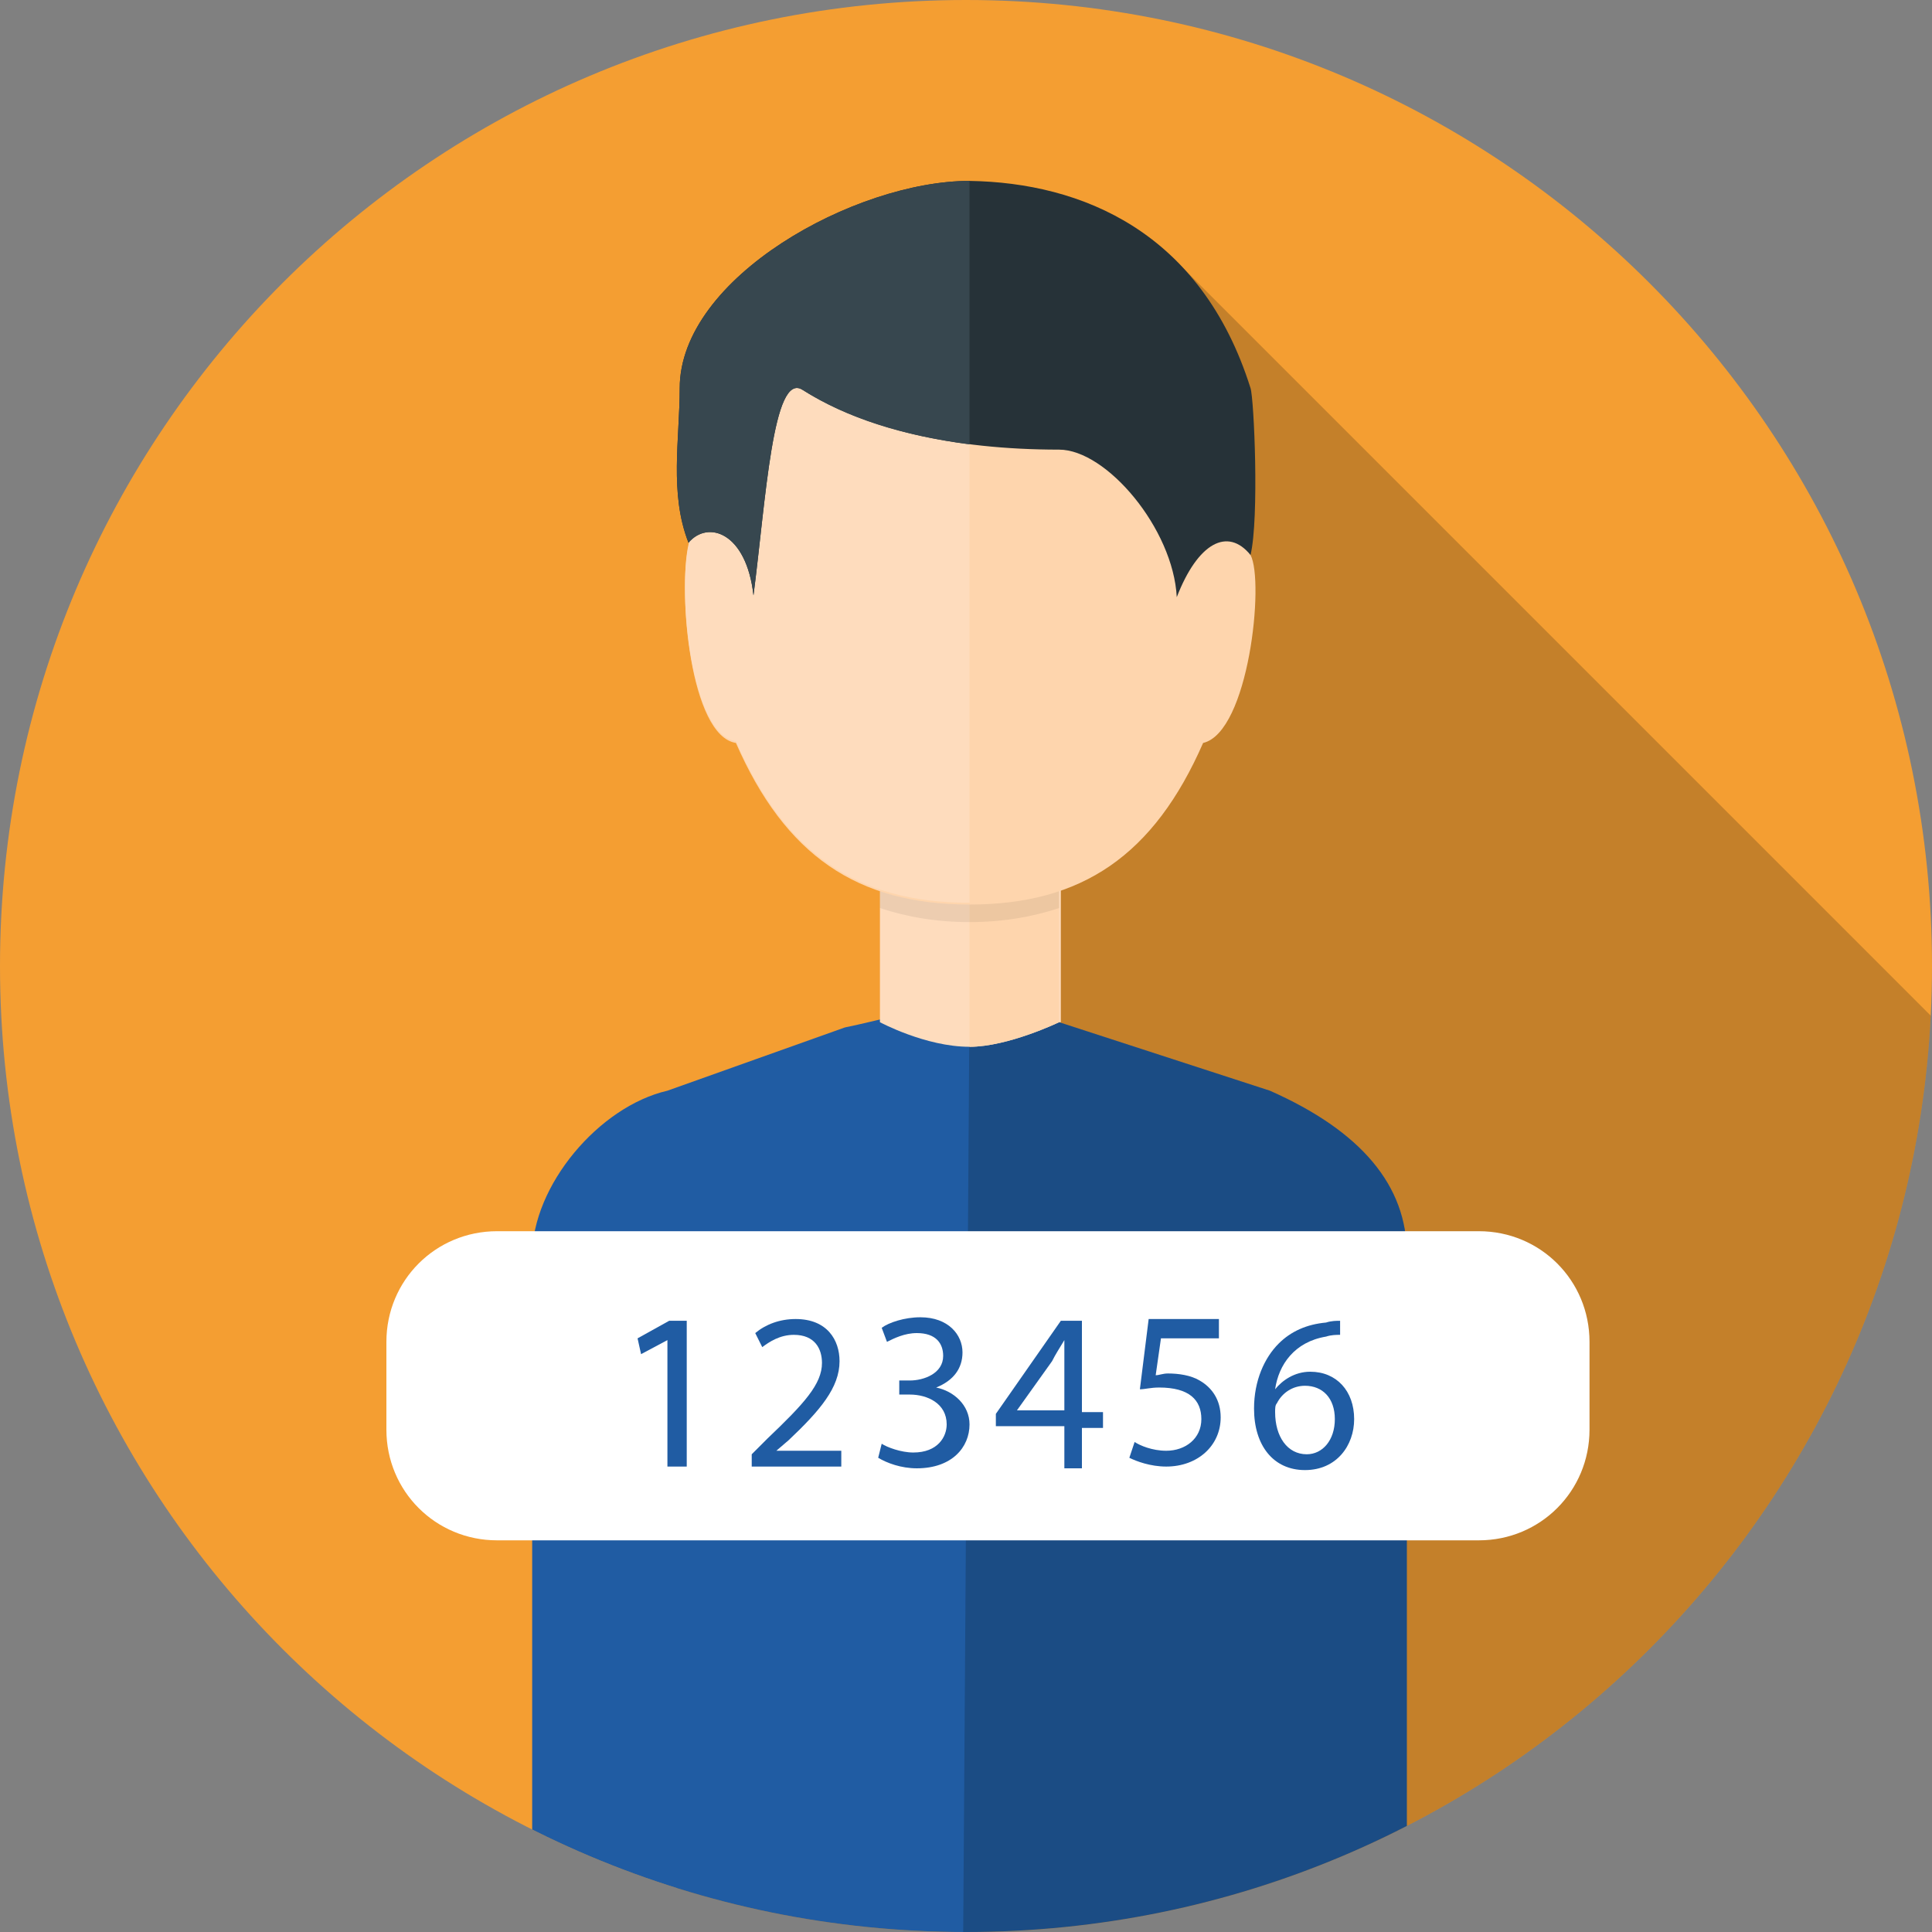 <?xml version="1.0" encoding="utf-8"?>
<!-- Generator: Adobe Illustrator 22.1.0, SVG Export Plug-In . SVG Version: 6.00 Build 0)  -->
<svg version="1.1" id="Layer_1" xmlns="http://www.w3.org/2000/svg" xmlns:xlink="http://www.w3.org/1999/xlink" x="0px" y="0px"
	 viewBox="0 0 110 110" style="enable-background:new 0 0 110 110;" xml:space="preserve">
<rect x="0" y="0" width="110" height="110" fill="#808080" stroke="none"/>
<style type="text/css">
	.st0{fill:#F49E32;}
	.st1{opacity:0.2;clip-path:url(#SVGID_2_);fill:#080D0A;}
	.st2{clip-path:url(#SVGID_4_);fill:#205CA3;}
	.st3{opacity:0.2;clip-path:url(#SVGID_6_);fill:#080D0A;}
	.st4{fill:#FEDCBD;}
	.st5{fill:#FED5AD;}
	.st6{opacity:7.000000e-02;}
	.st7{fill:#263238;}
	.st8{fill:#37474F;}
	.st9{fill:#FFFFFF;}
	.st10{fill:#205CA3;}
</style>
<g>
	<path class="st0" d="M110,55c0,30.4-24.6,55-55,55C24.6,110,0,85.4,0,55C0,24.6,24.6,0,55,0C85.4,0,110,24.6,110,55"/>
	<g>
		<defs>
			<path id="SVGID_1_" d="M110,55c0,30.4-24.6,55-55,55C24.6,110,0,85.4,0,55C0,24.6,24.6,0,55,0C85.4,0,110,24.6,110,55"/>
		</defs>
		<clipPath id="SVGID_2_">
			<use xlink:href="#SVGID_1_"  style="overflow:visible;"/>
		</clipPath>
		<polygon class="st1" points="99.9,209.8 35.7,116.9 66.7,14.6 180.9,128.8 		"/>
	</g>
	<g>
		<g>
			<defs>
				<path id="SVGID_3_" d="M110,55c0,30.4-24.6,55-55,55C24.6,110,0,85.4,0,55C0,24.6,24.6,0,55,0C85.4,0,110,24.6,110,55"/>
			</defs>
			<clipPath id="SVGID_4_">
				<use xlink:href="#SVGID_3_"  style="overflow:visible;"/>
			</clipPath>
			<path class="st2" d="M72.3,62.1l-12-3.9c-3.9-2.2-8.3-0.5-12.2,0.3L38,62.1c-3.9,0.9-7.7,5.4-7.7,9.4v40.3
				c6.9,2.7,15.3,4.3,24.5,4.3c9.5,0,18.3-1.7,25.3-4.7v-40C80.1,67.5,77.5,64.4,72.3,62.1z"/>
		</g>
		<g>
			<defs>
				<path id="SVGID_5_" d="M110,55c0,30.4-24.6,55-55,55C24.6,110,0,85.4,0,55C0,24.6,24.6,0,55,0C85.4,0,110,24.6,110,55"/>
			</defs>
			<clipPath id="SVGID_6_">
				<use xlink:href="#SVGID_5_"  style="overflow:visible;"/>
			</clipPath>
			<path class="st3" d="M72.3,62.1l-12-3.9c-1.7-0.9-3.4-1.2-5.1-1.1l-0.4,59c9.5,0,18.3-1.7,25.3-4.7v-40
				C80.1,67.5,77.5,64.4,72.3,62.1z"/>
		</g>
		<g id="Neck_2_">
			<path class="st4" d="M60.3,58.2c0,0-2.9,1.4-5.1,1.4c-2.5,0-5.1-1.4-5.1-1.4v-9.4h10.3V58.2z"/>
			<path class="st5" d="M60.3,58.2c0,0-2.9,1.4-5.1,1.4l0-10.8h5.1V58.2z"/>
		</g>
		<path class="st6" d="M50.1,51.7c1.5,0.5,3.2,0.8,5.1,0.8c1.9,0,3.6-0.3,5.1-0.8v-3H50.1V51.7z"/>
		<g id="Face_1_">
			<path class="st5" d="M71.2,31.6c-5.2-10-6.7-21-16-21c-9.3,0-13.4,9.5-16,20.5c-0.6,2.7,0.1,10.8,2.7,11.2
				c2.8,6.4,6.9,9.2,13.3,9.2c6.4,0,10.5-2.8,13.3-9.2C71.1,41.7,72,33.1,71.2,31.6z"/>
			<path class="st4" d="M39.2,31c-0.6,2.7,0.1,10.8,2.7,11.2c2.8,6.4,6.9,9.2,13.3,9.2V10.5C45.9,10.5,41.8,20,39.2,31z"/>
		</g>
		<g id="Hair_1_">
			<path class="st7" d="M71.2,22.1c0.2,0.6,0.5,7.4,0,9.5c-1.3-1.6-3-0.7-4.2,2.4c-0.2-3.9-4-8.4-6.7-8.4c-6.1,0-11.1-1.2-14.6-3.4
				c-1.7-1.1-2.1,6.3-2.8,11.7c-0.4-3.6-2.6-4.3-3.7-3c-1.1-2.8-0.5-5.9-0.5-8.8c0-6.3,10-11.8,16.5-11.8
				C61.6,10.4,68.4,13.2,71.2,22.1z"/>
			<path class="st8" d="M55.2,25.3c-3.8-0.5-7-1.5-9.5-3.1c-1.7-1.1-2.1,6.3-2.8,11.7c-0.4-3.6-2.6-4.3-3.7-3
				c-1.1-2.8-0.5-5.9-0.5-8.8c0-6.3,10-11.8,16.5-11.8V25.3z"/>
		</g>
	</g>
	<path class="st9" d="M84.2,87.7H28.3c-3.5,0-6.3-2.8-6.3-6.3v-5c0-3.5,2.8-6.3,6.3-6.3h55.9c3.5,0,6.3,2.8,6.3,6.3v5
		C90.5,84.9,87.7,87.7,84.2,87.7z"/>
	<g>
		<path class="st10" d="M38,76.3L38,76.3l-1.5,0.8l-0.2-0.9l1.8-1h1v8.3H38V76.3z"/>
		<path class="st10" d="M42.8,83.5v-0.7l0.9-0.9c2.1-2,3.1-3.1,3.1-4.3c0-0.8-0.4-1.6-1.6-1.6c-0.8,0-1.4,0.4-1.8,0.7L43,75.9
			c0.6-0.5,1.4-0.8,2.3-0.8c1.8,0,2.5,1.2,2.5,2.4c0,1.5-1.1,2.8-2.9,4.5l-0.7,0.6v0h3.7v0.9H42.8z"/>
		<path class="st10" d="M50.2,82.2c0.3,0.2,1.1,0.5,1.8,0.5c1.4,0,1.9-0.9,1.9-1.6c0-1.2-1.1-1.7-2.1-1.7h-0.6v-0.8h0.6
			c0.8,0,1.9-0.4,1.9-1.4c0-0.7-0.4-1.3-1.5-1.3c-0.7,0-1.3,0.3-1.7,0.5l-0.3-0.8c0.4-0.3,1.3-0.6,2.2-0.6c1.6,0,2.4,1,2.4,2
			c0,0.9-0.5,1.6-1.5,2v0c1,0.2,1.9,1,1.9,2.1c0,1.3-1,2.5-3,2.5c-0.9,0-1.7-0.3-2.2-0.6L50.2,82.2z"/>
		<path class="st10" d="M60.6,83.5v-2.3h-3.9v-0.7l3.7-5.3h1.2v5.2h1.2v0.9h-1.2v2.3H60.6z M60.6,80.4v-2.8c0-0.4,0-0.9,0-1.3h0
			c-0.3,0.5-0.5,0.8-0.7,1.2l-2,2.8v0H60.6z"/>
		<path class="st10" d="M69.3,76.2h-3.2l-0.3,2.1c0.2,0,0.4-0.1,0.7-0.1c0.6,0,1.3,0.1,1.8,0.4c0.7,0.4,1.2,1.1,1.2,2.1
			c0,1.6-1.3,2.8-3.1,2.8c-0.9,0-1.7-0.3-2.1-0.5l0.3-0.9c0.3,0.2,1,0.5,1.8,0.5c1.1,0,2-0.7,2-1.8c0-1.1-0.7-1.8-2.4-1.8
			c-0.5,0-0.8,0.1-1.1,0.1l0.5-4h4V76.2z"/>
		<path class="st10" d="M76.3,76c-0.2,0-0.5,0-0.8,0.1c-1.8,0.3-2.7,1.6-2.9,3h0c0.4-0.5,1.1-1,2-1c1.5,0,2.5,1.1,2.5,2.7
			c0,1.5-1,2.9-2.8,2.9c-1.8,0-2.9-1.4-2.9-3.5c0-1.6,0.6-2.9,1.4-3.7c0.7-0.7,1.6-1.1,2.7-1.2c0.3-0.1,0.6-0.1,0.8-0.1V76z
			 M76,80.8c0-1.2-0.7-1.9-1.7-1.9c-0.7,0-1.3,0.4-1.6,1c-0.1,0.1-0.1,0.3-0.1,0.5c0,1.4,0.7,2.4,1.8,2.4C75.3,82.8,76,82,76,80.8z"
			/>
	</g>
</g>
</svg>
